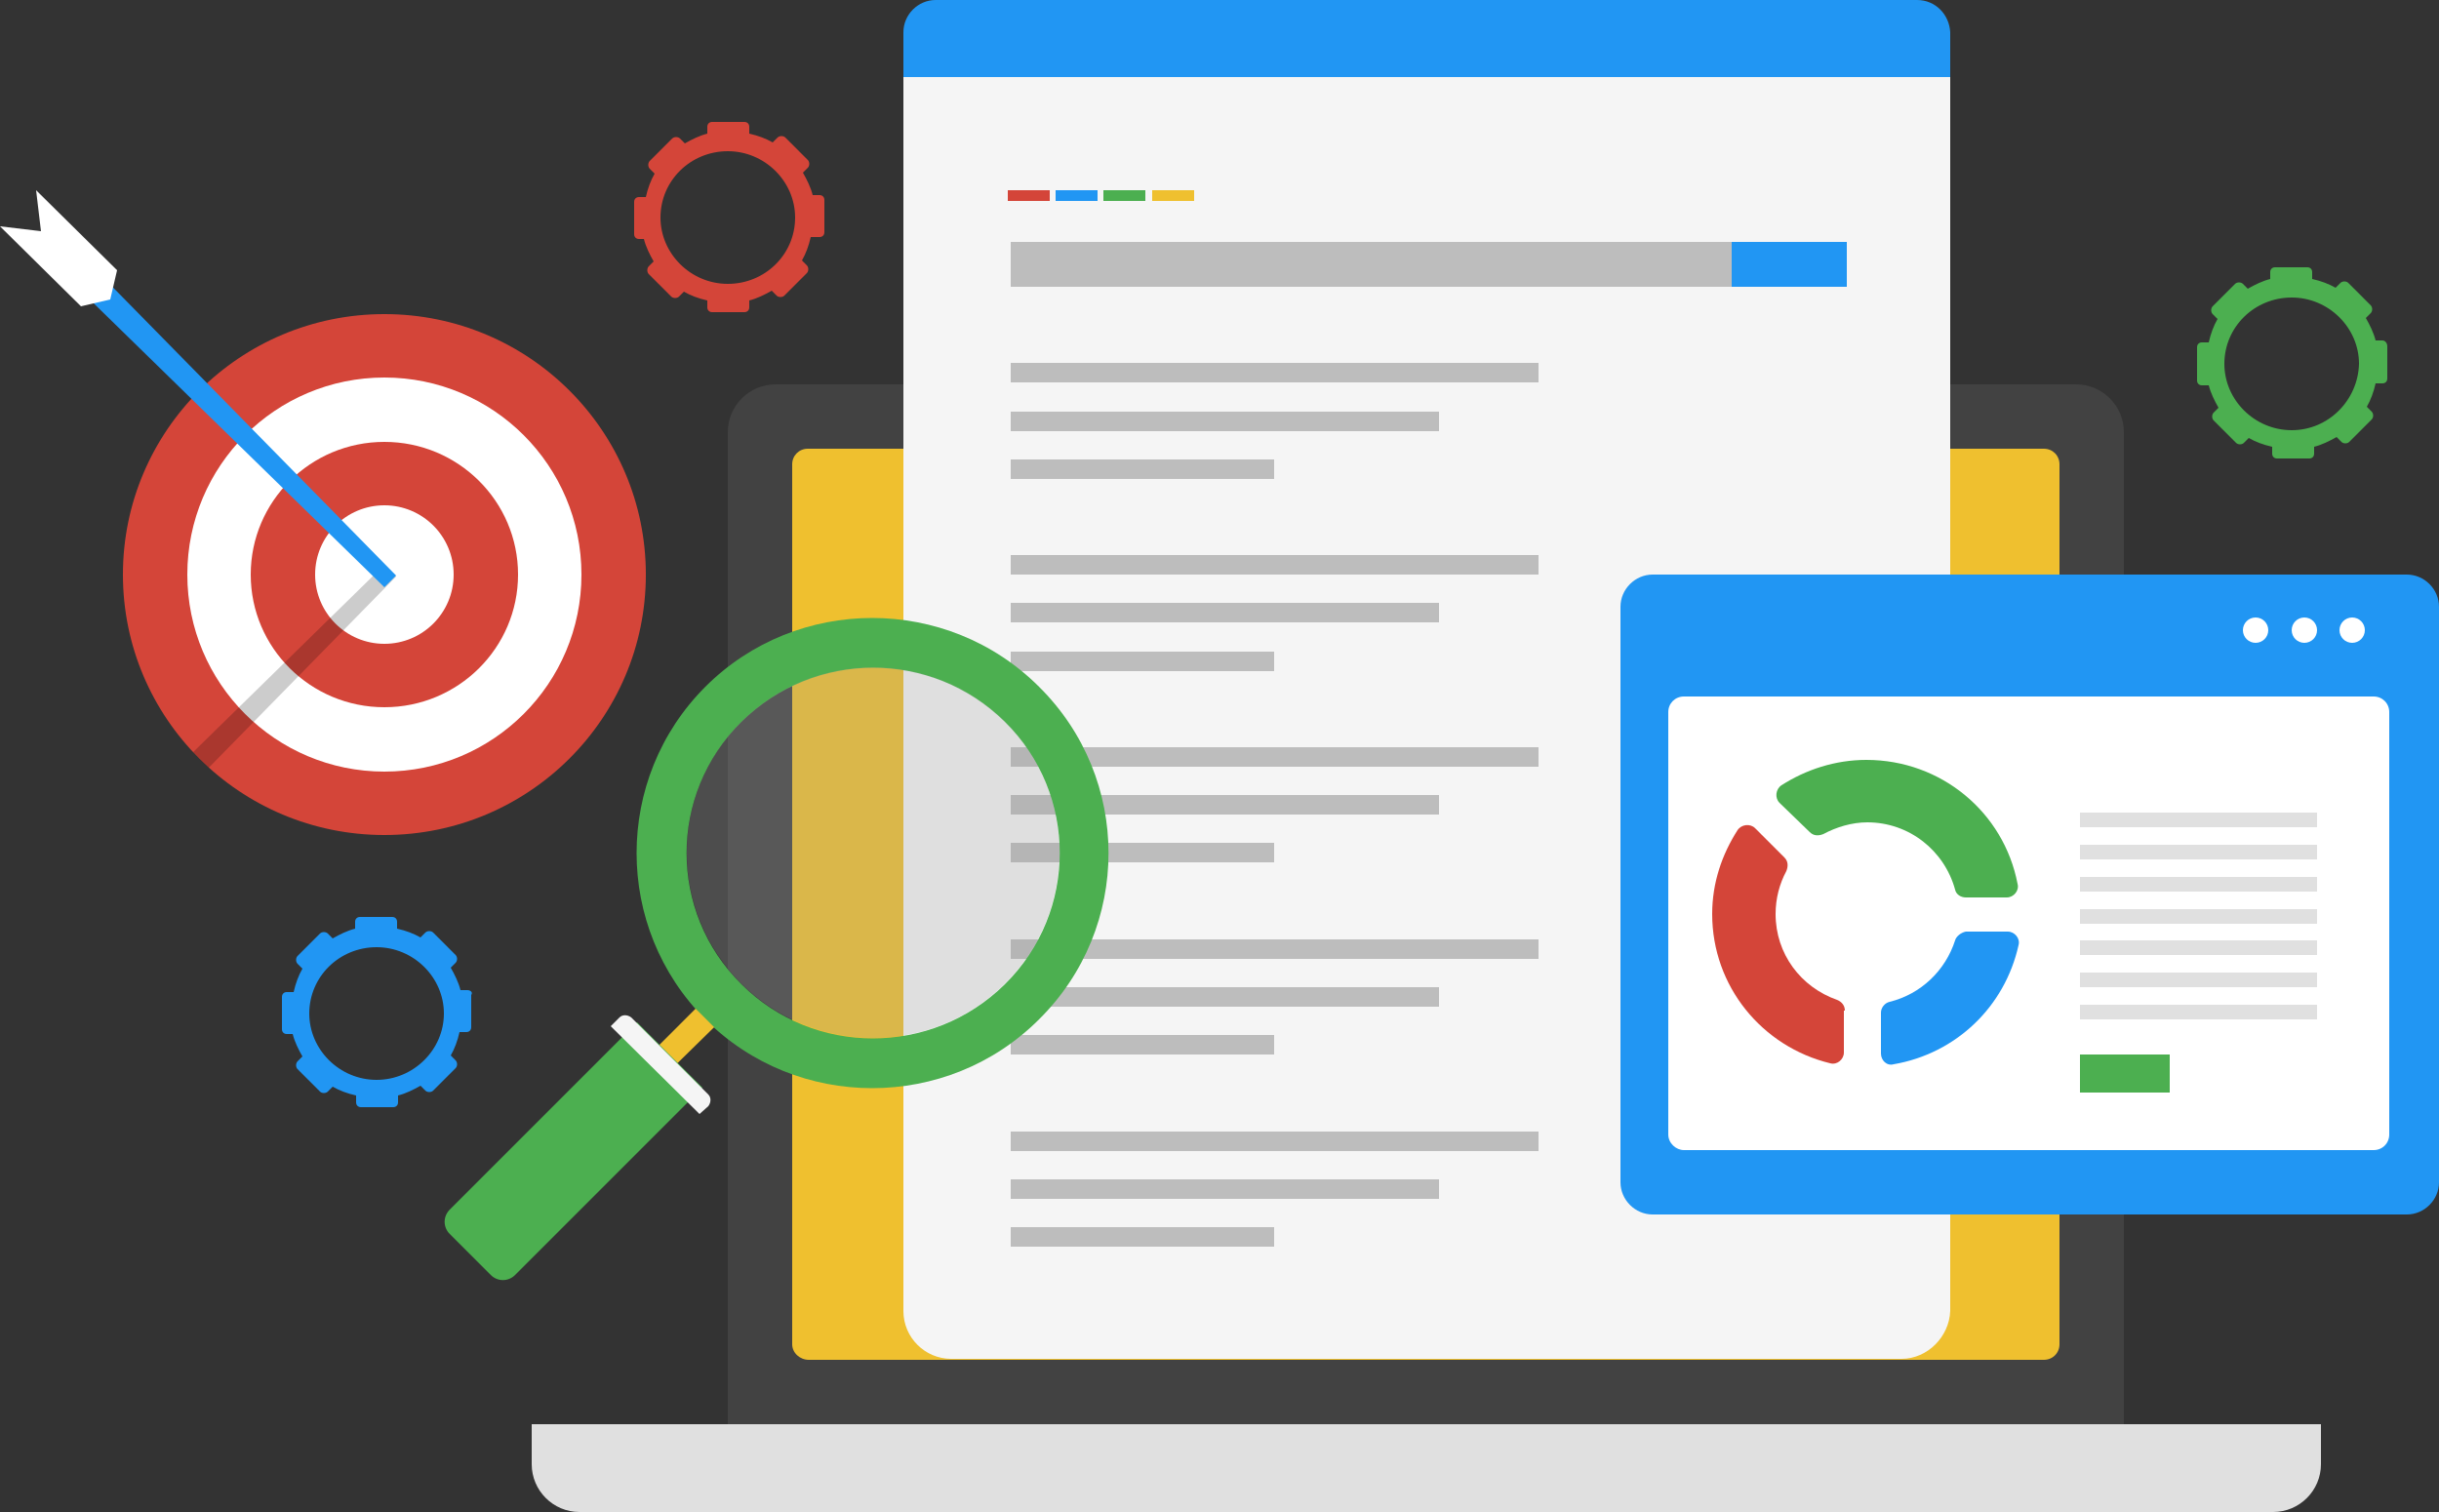 <?xml version="1.0" encoding="utf-8"?>
<!-- Generator: Adobe Illustrator 23.0.5, SVG Export Plug-In . SVG Version: 6.00 Build 0)  -->
<svg version="1.1" id="Capa_1" xmlns="http://www.w3.org/2000/svg" xmlns:xlink="http://www.w3.org/1999/xlink" x="0px" y="0px"
	 viewBox="0 0 250 155" style="enable-background:new 0 0 250 155;" xml:space="preserve">
<rect x="0" y="0" width="250" height="155" fill="#333333" stroke="none"/>
<style type="text/css">
	.st0{fill:#424242;}
	.st1{fill:#EFC02F;}
	.st2{fill:#E0E0E0;}
	.st3{fill:#F5F5F5;}
	.st4{fill:#2196F3;}
	.st5{fill:#BDBDBD;}
	.st6{fill:#D44539;}
	.st7{fill:#4CAF50;}
	.st8{fill:#FFFFFF;}
	.st9{opacity:0.25;fill:#9E9E9E;}
	.st10{opacity:0.2;}
</style>
<g>
	<path class="st0" d="M217.8,146H74.6V44.3c0-2.7,2.2-4.9,4.9-4.9h133.3c2.7,0,4.9,2.2,4.9,4.9V146z"/>
	<path class="st1" d="M81.2,137.8V47.6c0-0.9,0.7-1.6,1.6-1.6h126.7c0.9,0,1.6,0.7,1.6,1.6v90.2c0,0.9-0.7,1.6-1.6,1.6H82.9
		C82,139.4,81.2,138.7,81.2,137.8z"/>
	<path class="st2" d="M233,155H59.4c-2.7,0-4.9-2.2-4.9-4.9V146h183.4v4.1C237.9,152.8,235.7,155,233,155z"/>
	<path class="st3" d="M194.9,139.3H97.5c-2.7,0-4.9-2.2-4.9-4.9V7.9h107.3v126.5C199.8,137,197.6,139.3,194.9,139.3z"/>
	<path class="st4" d="M196.5,0H95.9c-1.8,0-3.3,1.5-3.3,3.3v4.6h107.3V3.3C199.8,1.5,198.4,0,196.5,0z"/>
	<rect x="103.6" y="24.8" class="st5" width="85.7" height="4.6"/>
	<rect x="177.5" y="24.8" class="st4" width="11.8" height="4.6"/>
	<g>
		<g>
			<rect x="103.6" y="116" class="st5" width="54.1" height="2"/>
			<rect x="103.6" y="120.9" class="st5" width="43.9" height="2"/>
			<rect x="103.6" y="125.8" class="st5" width="27" height="2"/>
		</g>
		<g>
			<rect x="103.6" y="96.3" class="st5" width="54.1" height="2"/>
			<rect x="103.6" y="101.2" class="st5" width="43.9" height="2"/>
			<rect x="103.6" y="106.1" class="st5" width="27" height="2"/>
		</g>
		<g>
			<rect x="103.6" y="76.6" class="st5" width="54.1" height="2"/>
			<rect x="103.6" y="81.5" class="st5" width="43.9" height="2"/>
			<rect x="103.6" y="86.4" class="st5" width="27" height="2"/>
		</g>
		<g>
			<rect x="103.6" y="56.9" class="st5" width="54.1" height="2"/>
			<rect x="103.6" y="61.8" class="st5" width="43.9" height="2"/>
			<rect x="103.6" y="66.8" class="st5" width="27" height="2"/>
		</g>
		<g>
			<rect x="103.6" y="37.2" class="st5" width="54.1" height="2"/>
			<rect x="103.6" y="42.2" class="st5" width="43.9" height="2"/>
			<rect x="103.6" y="47.1" class="st5" width="27" height="2"/>
		</g>
	</g>
	<g>
		<rect x="103.3" y="19.5" class="st6" width="4.3" height="1.1"/>
		<rect x="108.2" y="19.5" class="st4" width="4.3" height="1.1"/>
		<rect x="113.1" y="19.5" class="st7" width="4.3" height="1.1"/>
		<rect x="118.1" y="19.5" class="st1" width="4.3" height="1.1"/>
	</g>
	<path class="st4" d="M246.7,124.5h-77.3c-1.8,0-3.3-1.5-3.3-3.3v-59c0-1.8,1.5-3.3,3.3-3.3h77.3c1.8,0,3.3,1.5,3.3,3.3v59
		C250,123,248.5,124.5,246.7,124.5z"/>
	<path class="st8" d="M171,116.3V73c0-0.9,0.7-1.6,1.6-1.6h70.7c0.9,0,1.6,0.7,1.6,1.6v43.3c0,0.9-0.7,1.6-1.6,1.6h-70.7
		C171.8,117.9,171,117.2,171,116.3z"/>
	<ellipse class="st8" cx="241.1" cy="64.6" rx="1.3" ry="1.3"/>
	<ellipse class="st8" cx="236.2" cy="64.6" rx="1.3" ry="1.3"/>
	<ellipse class="st8" cx="231.2" cy="64.6" rx="1.3" ry="1.3"/>
	<g>
		<path class="st7" d="M185.5,85.3c0.4,0.4,0.9,0.4,1.4,0.2c1.3-0.7,2.9-1.2,4.5-1.2c4.3,0,7.9,2.9,9,6.9c0.1,0.5,0.6,0.8,1.1,0.8
			h4.2c0.7,0,1.3-0.7,1.1-1.4c-1.4-7.3-7.8-12.7-15.5-12.7c-3.2,0-6.2,1-8.7,2.6c-0.6,0.4-0.7,1.3-0.2,1.8L185.5,85.3z"/>
		<path class="st6" d="M189.1,103.6c0-0.5-0.3-0.9-0.8-1.1c-3.7-1.3-6.3-4.7-6.3-8.8c0-1.6,0.4-3.1,1.1-4.4c0.2-0.5,0.2-1-0.2-1.4
			l-3-3c-0.5-0.5-1.4-0.4-1.8,0.2c-1.6,2.5-2.6,5.4-2.6,8.6c0,7.4,5.1,13.6,12.1,15.3c0.7,0.2,1.4-0.4,1.4-1.1V103.6z"/>
		<path class="st4" d="M200.4,96.4c-1,3.1-3.5,5.5-6.7,6.3c-0.5,0.1-0.9,0.6-0.9,1.1v4.2c0,0.7,0.6,1.3,1.3,1.1
			c6.4-1.1,11.4-5.9,12.8-12.2c0.2-0.7-0.4-1.4-1.1-1.4h-4.3C201,95.6,200.5,96,200.4,96.4z"/>
	</g>
	<rect x="213.2" y="83.3" class="st2" width="24.3" height="1.5"/>
	<rect x="213.2" y="86.6" class="st2" width="24.3" height="1.5"/>
	<rect x="213.2" y="89.9" class="st2" width="24.3" height="1.5"/>
	<rect x="213.2" y="93.2" class="st2" width="24.3" height="1.5"/>
	<rect x="213.2" y="96.4" class="st2" width="24.3" height="1.5"/>
	<rect x="213.2" y="99.7" class="st2" width="24.3" height="1.5"/>
	<rect x="213.2" y="103" class="st2" width="24.3" height="1.5"/>
	<rect x="213.2" y="108.1" class="st7" width="9.2" height="3.9"/>
	<path class="st7" d="M244.2,34.9h-0.7c-0.2-0.8-0.6-1.6-1-2.3l0.5-0.5c0.2-0.2,0.2-0.6,0-0.8l-2.3-2.3c-0.2-0.2-0.6-0.2-0.8,0
		l-0.5,0.5c-0.7-0.4-1.5-0.7-2.4-0.9v-0.7c0-0.3-0.2-0.5-0.5-0.5h-3.3c-0.3,0-0.5,0.2-0.5,0.5v0.7c-0.8,0.2-1.6,0.6-2.3,1l-0.5-0.5
		c-0.2-0.2-0.6-0.2-0.8,0l-2.3,2.3c-0.2,0.2-0.2,0.6,0,0.8l0.5,0.5c-0.4,0.7-0.7,1.5-0.9,2.4h-0.7c-0.3,0-0.5,0.2-0.5,0.5V39
		c0,0.3,0.2,0.5,0.5,0.5h0.7c0.2,0.8,0.6,1.6,1,2.3l-0.5,0.5c-0.2,0.2-0.2,0.6,0,0.8l2.3,2.3c0.2,0.2,0.6,0.2,0.8,0l0.5-0.5
		c0.7,0.4,1.5,0.7,2.4,0.9v0.7c0,0.3,0.2,0.5,0.5,0.5h3.3c0.3,0,0.5-0.2,0.5-0.5v-0.7c0.8-0.2,1.6-0.6,2.3-1l0.5,0.5
		c0.2,0.2,0.6,0.2,0.8,0l2.3-2.3c0.2-0.2,0.2-0.6,0-0.8l-0.5-0.5c0.4-0.7,0.7-1.5,0.9-2.4h0.7c0.3,0,0.5-0.2,0.5-0.5v-3.3
		C244.7,35.2,244.5,34.9,244.2,34.9z M234.9,44.1c-3.8,0-6.9-3.1-6.9-6.8c0-3.8,3.1-6.8,6.9-6.8c3.8,0,6.9,3.1,6.9,6.8
		C241.7,41,238.7,44.1,234.9,44.1z"/>
	<path class="st6" d="M84,20h-0.7c-0.2-0.8-0.6-1.6-1-2.3l0.5-0.5c0.2-0.2,0.2-0.6,0-0.8l-2.3-2.3c-0.2-0.2-0.6-0.2-0.8,0l-0.5,0.5
		c-0.7-0.4-1.5-0.7-2.4-0.9V13c0-0.3-0.2-0.5-0.5-0.5h-3.3c-0.3,0-0.5,0.2-0.5,0.5v0.7c-0.8,0.2-1.6,0.6-2.3,1l-0.5-0.5
		c-0.2-0.2-0.6-0.2-0.8,0l-2.3,2.3c-0.2,0.2-0.2,0.6,0,0.8l0.5,0.5c-0.4,0.7-0.7,1.5-0.9,2.4h-0.7c-0.3,0-0.5,0.2-0.5,0.5v3.3
		c0,0.3,0.2,0.5,0.5,0.5H66c0.2,0.8,0.6,1.6,1,2.3l-0.5,0.5c-0.2,0.2-0.2,0.6,0,0.8l2.3,2.3c0.2,0.2,0.6,0.2,0.8,0l0.5-0.5
		c0.7,0.4,1.5,0.7,2.4,0.9v0.7c0,0.3,0.2,0.5,0.5,0.5h3.3c0.3,0,0.5-0.2,0.5-0.5v-0.7c0.8-0.2,1.6-0.6,2.3-1l0.5,0.5
		c0.2,0.2,0.6,0.2,0.8,0l2.3-2.3c0.2-0.2,0.2-0.6,0-0.8l-0.5-0.5c0.4-0.7,0.7-1.5,0.9-2.4H84c0.3,0,0.5-0.2,0.5-0.5v-3.3
		C84.5,20.2,84.3,20,84,20z M74.6,29.1c-3.8,0-6.9-3.1-6.9-6.8c0-3.8,3.1-6.8,6.9-6.8c3.8,0,6.9,3.1,6.9,6.8
		C81.5,26.1,78.4,29.1,74.6,29.1z"/>
	<path class="st4" d="M47.9,101.5h-0.7c-0.2-0.8-0.6-1.6-1-2.3l0.5-0.5c0.2-0.2,0.2-0.6,0-0.8l-2.3-2.3c-0.2-0.2-0.6-0.2-0.8,0
		l-0.5,0.5c-0.7-0.4-1.5-0.7-2.4-0.9v-0.7c0-0.3-0.2-0.5-0.5-0.5h-3.3c-0.3,0-0.5,0.2-0.5,0.5v0.7c-0.8,0.2-1.6,0.6-2.3,1l-0.5-0.5
		c-0.2-0.2-0.6-0.2-0.8,0l-2.3,2.3c-0.2,0.2-0.2,0.6,0,0.8l0.5,0.5c-0.4,0.7-0.7,1.5-0.9,2.4h-0.7c-0.3,0-0.5,0.2-0.5,0.5v3.3
		c0,0.3,0.2,0.5,0.5,0.5H30c0.2,0.8,0.6,1.6,1,2.3l-0.5,0.5c-0.2,0.2-0.2,0.6,0,0.8l2.3,2.3c0.2,0.2,0.6,0.2,0.8,0l0.5-0.5
		c0.7,0.4,1.5,0.7,2.4,0.9v0.7c0,0.3,0.2,0.5,0.5,0.5h3.3c0.3,0,0.5-0.2,0.5-0.5v-0.7c0.8-0.2,1.6-0.6,2.3-1l0.5,0.5
		c0.2,0.2,0.6,0.2,0.8,0l2.3-2.3c0.2-0.2,0.2-0.6,0-0.8l-0.5-0.5c0.4-0.7,0.7-1.5,0.9-2.4h0.7c0.3,0,0.5-0.2,0.5-0.5V102
		C48.5,101.7,48.2,101.5,47.9,101.5z M38.6,110.7c-3.8,0-6.9-3.1-6.9-6.8c0-3.8,3.1-6.8,6.9-6.8c3.8,0,6.9,3.1,6.9,6.8
		C45.5,107.6,42.4,110.7,38.6,110.7z"/>
	<g>
		<path class="st7" d="M106.5,70.4c-9.4-9.4-24.8-9.4-34.2,0c-9.4,9.4-9.4,24.7,0,34.1s24.8,9.4,34.2,0
			C116,95.1,116,79.8,106.5,70.4z M76,100.9c-7.5-7.4-7.5-19.5,0-26.9c7.5-7.4,19.5-7.4,27,0s7.5,19.5,0,26.9
			C95.5,108.3,83.4,108.3,76,100.9z"/>
		<ellipse class="st9" cx="89.5" cy="87.4" rx="19.1" ry="19"/>
		<polygon class="st1" points="67.9,110.5 66.1,108.6 71.3,103.4 73.2,105.3 		"/>
		<path class="st7" d="M50.3,130.7l-4.2-4.2c-0.7-0.7-0.7-1.8,0-2.5l19.2-19.2l6.7,6.7l-19.2,19.2C52.1,131.4,51,131.4,50.3,130.7z"
			/>
		<path class="st3" d="M71.7,114.2l-9.1-9l0.9-0.9c0.3-0.3,0.8-0.3,1.2,0l7.9,7.9c0.3,0.3,0.3,0.8,0,1.2L71.7,114.2z"/>
	</g>
	<g>
		<ellipse class="st6" cx="39.4" cy="58.9" rx="26.8" ry="26.7"/>
		<ellipse class="st8" cx="39.4" cy="58.9" rx="20.2" ry="20.2"/>
		<ellipse class="st6" cx="39.4" cy="58.9" rx="13.7" ry="13.6"/>
		<ellipse class="st8" cx="39.4" cy="58.9" rx="7.1" ry="7.1"/>
		<path class="st10" d="M39.4,57.9L19.8,77.1c0.5,0.5,1,1.1,1.6,1.6l19.2-19.6L39.4,57.9z"/>
		<g>
			<polygon class="st4" points="39.4,60.2 5,26.6 6.9,24.7 40.6,59 			"/>
			<polygon class="st8" points="8.3,31.4 0,23.2 4.2,23.7 3.7,19.5 12,27.7 11.3,30.7 			"/>
		</g>
	</g>
</g>
</svg>
